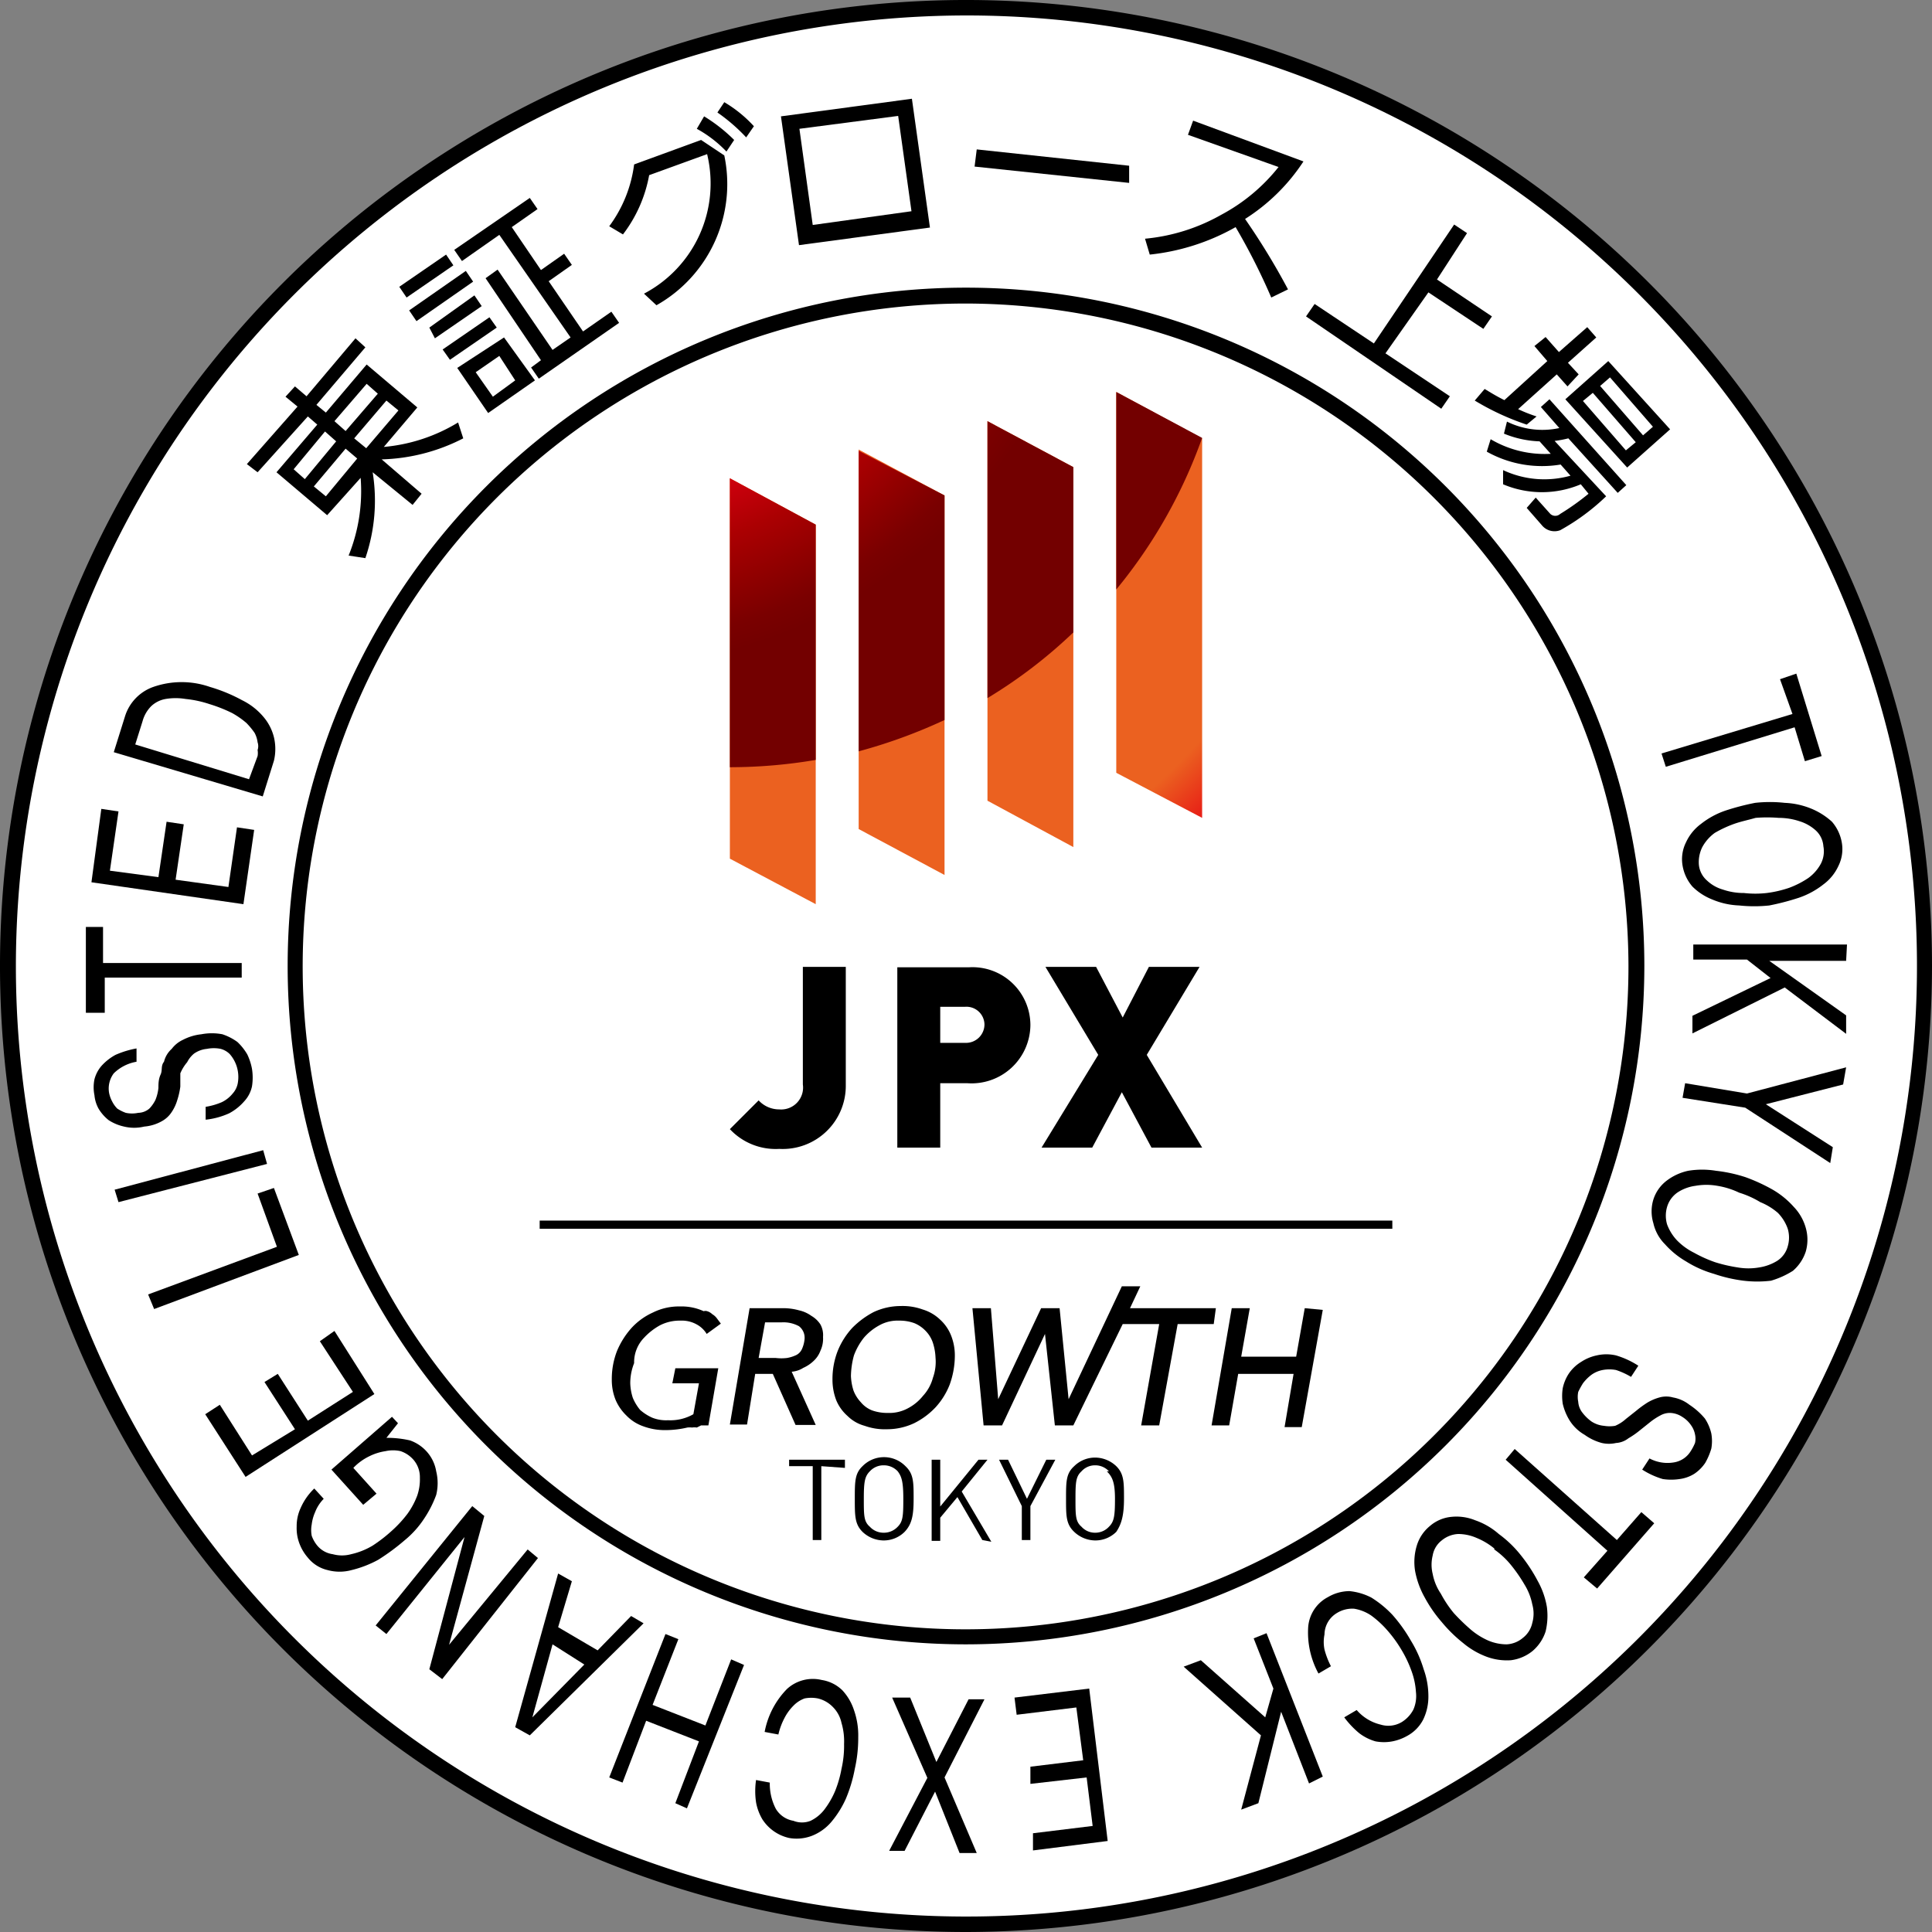 <svg xmlns="http://www.w3.org/2000/svg" xmlns:xlink="http://www.w3.org/1999/xlink" viewBox="0 0 45 45">
  <rect x="0" y="0" width="45" height="45" fill="#808080" stroke="none"/>
  <defs>
    <radialGradient id="grad2" cx="-614.06" cy="532.54" r="0.11" gradientTransform="matrix(157.51, 0, 0, -157.51, 96740.73, 83890.61)" gradientUnits="userSpaceOnUse"><stop offset="0.65" stop-color="#eb6120"/><stop offset="0.75" stop-color="#e60012"/></radialGradient><radialGradient id="grad3" cx="-612.55" cy="531.08" r="0.11" gradientTransform="matrix(104.64, 0, 0, -104.64, 64111.59, 55576.47)" gradientUnits="userSpaceOnUse"><stop offset="0.6" stop-color="#e60012"/><stop offset="0.67" stop-color="#d0000e"/><stop offset="0.78" stop-color="#ab0002"/><stop offset="0.88" stop-color="#8e0000"/><stop offset="0.95" stop-color="#7a0000"/><stop offset="1" stop-color="#730000"/></radialGradient>
  </defs>
  <g id="layer_2" data-name="layer 2">
    <g id="layer_1-2" data-name="layer 1">
      <path d="M22.5,45A22.5,22.5,0,1,1,45,22.5,22.53,22.53,0,0,1,22.5,45Z"/>
      <path fill="#fff" d="M22.5.36A22.14,22.14,0,1,1,.37,22.5,22.16,22.16,0,0,1,22.5.36Z"/>
      <path d="M22.5,38.3A15.8,15.8,0,1,1,38.3,22.5,15.81,15.81,0,0,1,22.5,38.3Zm0-31.23A15.44,15.44,0,1,0,37.93,22.5,15.46,15.46,0,0,0,22.5,7.07Z"/>
      <path d="M8.51,8.09,7.37,9.43l.22.18.95-1.12,1.18,1-.78.92a4,4,0,0,0,1.73-.57l.12.37a4.4,4.4,0,0,1-1.9.49l.93.8-.21.26L8.68,11a4.14,4.14,0,0,1-.17,2l-.39-.06a4,4,0,0,0,.28-1.81L7.62,12,6.44,11l.95-1.11-.22-.19L6,11l-.25-.19L6.93,9.47l-.28-.23L6.87,9l.27.23L8.28,7.88ZM6.84,10.93l.26.23.73-.88-.26-.23Zm.47.4.28.23.73-.88-.27-.23ZM8.54,8.94l-.75.87.26.23.75-.87ZM9,9.33l-.75.88.28.23.75-.88Z"/>
      <path d="M10.39,5.93l.17.25-1.09.75L9.3,6.68Zm.46.38.17.25L9.7,7.48l-.17-.25Zm.2.57.17.25-1.09.75L10,7.63Zm.35.51.17.24-1.09.75-.17-.24Zm.19-1.11,1.28,1.87.42-.29L11.63,5.47l-.87.61-.18-.26,1.76-1.21.18.26-.6.42.68,1,.54-.38.18.26-.54.38.8,1.17.66-.46.18.26-1.87,1.3-.18-.26.23-.17L11.31,6.48Zm.15,1.58.72,1-1.09.76-.72-1.05Zm-.11.43-.55.38.4.57L12,8.86Z"/>
      <path d="M15,6.84a2.9,2.9,0,0,0,1.47-3.25l-1.35.49a3.21,3.21,0,0,1-.61,1.38l-.32-.19a3.07,3.07,0,0,0,.58-1.44l1.56-.57.54.36a3.24,3.24,0,0,1-1.58,3.49ZM16.4,2.71a3.74,3.74,0,0,1,.7.55l-.18.27A2.83,2.83,0,0,0,16.23,3Zm.47-.33a3,3,0,0,1,.69.56l-.18.26a4.17,4.17,0,0,0-.67-.58Z"/>
      <path d="M21.24,2.3l.42,3-3.05.41-.42-3Zm-.32.4L18.62,3l.31,2.24,2.3-.32Z"/>
      <path d="M26.3,3.86l0,.4L22.7,3.88l.05-.4Z"/>
      <path d="M30.36,3.76A4.5,4.5,0,0,1,29,5.1,16.21,16.21,0,0,1,30,6.74l-.39.19a14.72,14.72,0,0,0-.83-1.64,5.14,5.14,0,0,1-2,.64l-.11-.37A4.43,4.43,0,0,0,28.45,5a4.25,4.25,0,0,0,1.33-1.11l-2.11-.75.12-.33Z"/>
      <path d="M33.47,6.51l1.28.86-.2.29-1.28-.85-1,1.42,1.5,1-.2.29L30.42,7.37l.2-.29L32,8l1.87-2.77.3.2Z"/>
      <path d="M35.56,9.89a6,6,0,0,1-1.21-.56l.23-.27c.12.07.24.15.46.26l1-.91-.3-.35L36,7.85l.31.35.66-.58.21.24-.66.59.25.27L36.51,9l-.25-.28-.9.81a3.62,3.62,0,0,0,.43.17Zm1.85,1.67a5.12,5.12,0,0,1-1.07.79.38.38,0,0,1-.43-.12l-.35-.4.21-.24.34.38a.17.17,0,0,0,.23,0A5.73,5.73,0,0,0,37,11.5l-.18-.22a2.32,2.32,0,0,1-1.81,0l0-.33a2.26,2.26,0,0,0,1.57.13l-.23-.26a2.63,2.63,0,0,1-1.72-.3l.09-.29a2.47,2.47,0,0,0,1.4.34l-.26-.29a2.39,2.39,0,0,1-.83-.18l.07-.28a1.86,1.86,0,0,0,1.22.15l-.43-.49.2-.18,1.79,2-.2.18-1.15-1.27a2.49,2.49,0,0,1-.32.06ZM38.9,10l-1,.89L36.46,9.3l1-.89Zm-.8.3-1-1.15-.23.19,1,1.15Zm.4-.36-1-1.15-.23.2,1,1.15Z"/>
      <path d="M41.46,15.82l.38-.13.59,1.92-.39.12-.24-.79-3,.92-.1-.31,3.05-.92Z"/>
      <path d="M41.57,18.7a1.82,1.82,0,0,1,.63.14,1.64,1.64,0,0,1,.47.3,1,1,0,0,1,.23.49.88.88,0,0,1-.08.54,1.11,1.11,0,0,1-.35.43,1.92,1.92,0,0,1-.57.31,5.75,5.75,0,0,1-.69.18,3.31,3.31,0,0,1-.7,0,1.77,1.77,0,0,1-.63-.14,1.36,1.36,0,0,1-.46-.3,1,1,0,0,1-.23-.49.88.88,0,0,1,.08-.54,1.11,1.11,0,0,1,.35-.43,1.92,1.92,0,0,1,.57-.31,5.75,5.75,0,0,1,.69-.18A3.14,3.14,0,0,1,41.57,18.7Zm-1.18.49a2.72,2.72,0,0,0-.45.21,1,1,0,0,0-.29.33.79.79,0,0,0-.08.41.56.56,0,0,0,.19.37.9.9,0,0,0,.37.21,1.48,1.48,0,0,0,.49.08,2.36,2.36,0,0,0,.53,0,2.64,2.64,0,0,0,.52-.12,2.1,2.1,0,0,0,.45-.23,1,1,0,0,0,.29-.33.63.63,0,0,0,.06-.41.55.55,0,0,0-.18-.37,1,1,0,0,0-.37-.21,1.53,1.53,0,0,0-.49-.08,3.26,3.26,0,0,0-.54,0C40.72,19.1,40.56,19.13,40.39,19.19Z"/>
      <path d="M43,22.38l-1.79,0L43,23.65v.43L41.57,23l-2.15,1.07v-.41l1.82-.88-.55-.43H39.44V22l3.58,0Z"/>
      <path d="M39.19,25.57l.06-.34,1.44.24L43,24.86l-.07.4-1.8.46,1.56,1-.06.37L40.65,25.8Z"/>
      <path d="M41.29,27.71a2,2,0,0,1,.49.4,1.16,1.16,0,0,1,.28.49,1,1,0,0,1,0,.55,1,1,0,0,1-.3.45,2,2,0,0,1-.51.23,2.67,2.67,0,0,1-.64,0,3.44,3.44,0,0,1-.69-.16,2.53,2.53,0,0,1-.65-.29,2,2,0,0,1-.49-.4,1,1,0,0,1-.27-.49.94.94,0,0,1,0-.55.89.89,0,0,1,.31-.44,1.27,1.27,0,0,1,.5-.23,2,2,0,0,1,.65,0,3.41,3.41,0,0,1,.69.15A4.15,4.15,0,0,1,41.29,27.71ZM40,27.62a1.46,1.46,0,0,0-.51,0,1,1,0,0,0-.41.15.62.62,0,0,0-.25.34.72.72,0,0,0,0,.41,1.1,1.1,0,0,0,.23.37,1.47,1.47,0,0,0,.4.29,3.06,3.06,0,0,0,.49.22,3.52,3.52,0,0,0,.52.12,1.46,1.46,0,0,0,.51,0,1.12,1.12,0,0,0,.41-.15.58.58,0,0,0,.25-.34.72.72,0,0,0,0-.41,1,1,0,0,0-.23-.37A1.47,1.47,0,0,0,41,28a2.16,2.16,0,0,0-.49-.22A1.87,1.87,0,0,0,40,27.62Z"/>
      <path d="M39,34.06a.56.56,0,0,0,.38-.26,1.18,1.18,0,0,0,.1-.19.45.45,0,0,0,0-.2.53.53,0,0,0-.09-.21.67.67,0,0,0-.21-.2.54.54,0,0,0-.27-.09.45.45,0,0,0-.24.06,1.5,1.5,0,0,0-.23.15l-.25.2a2,2,0,0,1-.26.18.52.52,0,0,1-.29.11.74.74,0,0,1-.33,0,1.21,1.21,0,0,1-.4-.19,1,1,0,0,1-.36-.35,1.31,1.31,0,0,1-.15-.37,1.17,1.17,0,0,1,0-.37,1,1,0,0,1,.13-.32.93.93,0,0,1,.3-.29,1.05,1.05,0,0,1,.36-.15,1,1,0,0,1,.45,0,2,2,0,0,1,.52.24l-.17.26a1.76,1.76,0,0,0-.35-.16.84.84,0,0,0-.31,0,.66.66,0,0,0-.26.11,1,1,0,0,0-.2.2,2,2,0,0,0-.11.2.58.58,0,0,0,0,.23.46.46,0,0,0,.08.23,1,1,0,0,0,.23.23.63.63,0,0,0,.29.1.78.78,0,0,0,.26,0,.88.88,0,0,0,.25-.16l.24-.19a2.48,2.48,0,0,1,.26-.19,1.13,1.13,0,0,1,.28-.12.58.58,0,0,1,.32,0,.85.85,0,0,1,.38.17,1.64,1.64,0,0,1,.36.32,1.06,1.06,0,0,1,.15.35,1,1,0,0,1,0,.35,1.56,1.56,0,0,1-.14.33.92.92,0,0,1-.26.26.86.86,0,0,1-.34.12,1.31,1.31,0,0,1-.39,0,1.85,1.85,0,0,1-.48-.22l.17-.26A.89.89,0,0,0,39,34.06Z"/>
      <path d="M38.23,35.22l.3.26L37.2,37l-.31-.26.55-.62L35.07,34l.21-.25,2.38,2.12Z"/>
      <path d="M35.82,36.83a1.88,1.88,0,0,1,.21.6A1.56,1.56,0,0,1,36,38a1,1,0,0,1-.31.46,1,1,0,0,1-.5.21,1.36,1.36,0,0,1-.56-.08,1.86,1.86,0,0,1-.55-.32,3.31,3.31,0,0,1-.5-.49,3.16,3.16,0,0,1-.4-.58,2,2,0,0,1-.22-.61A1.31,1.31,0,0,1,33,36a.94.94,0,0,1,.31-.46.89.89,0,0,1,.5-.21,1.15,1.15,0,0,1,.55.08,1.64,1.64,0,0,1,.55.32,2.63,2.63,0,0,1,.51.49A3.74,3.74,0,0,1,35.82,36.83Zm-1-.75a1.59,1.59,0,0,0-.43-.26,1.07,1.07,0,0,0-.43-.09.65.65,0,0,0-.38.15.56.56,0,0,0-.21.35.9.9,0,0,0,0,.43,1.22,1.22,0,0,0,.19.46,2.71,2.71,0,0,0,.3.45,4.68,4.68,0,0,0,.39.38,1.66,1.66,0,0,0,.41.26,1.11,1.11,0,0,0,.43.09.63.63,0,0,0,.38-.15.6.6,0,0,0,.22-.35.79.79,0,0,0,0-.43,1.38,1.38,0,0,0-.18-.46,3.58,3.58,0,0,0-.31-.45A1.91,1.91,0,0,0,34.79,36.08Z"/>
      <path d="M32.16,40.17a.61.61,0,0,0,.49-.06.75.75,0,0,0,.27-.29.79.79,0,0,0,.06-.41,1.72,1.72,0,0,0-.1-.48,2.75,2.75,0,0,0-.23-.49,3,3,0,0,0-.34-.47,2.29,2.29,0,0,0-.37-.34,1,1,0,0,0-.4-.16.68.68,0,0,0-.4.1.59.59,0,0,0-.29.5.87.87,0,0,0,0,.35,1.85,1.85,0,0,0,.15.39l-.29.17a2,2,0,0,1-.24-1.08.86.86,0,0,1,.46-.7,1,1,0,0,1,.5-.14,1.41,1.41,0,0,1,.51.15,2.46,2.46,0,0,1,.49.4,3.55,3.55,0,0,1,.43.6,2.82,2.82,0,0,1,.3.67,1.86,1.86,0,0,1,.11.63,1.22,1.22,0,0,1-.12.54.9.9,0,0,1-.37.38,1.14,1.14,0,0,1-.35.13,1.06,1.06,0,0,1-.39,0,1.13,1.13,0,0,1-.38-.19,2.08,2.08,0,0,1-.35-.37l.29-.17A1.06,1.06,0,0,0,32.16,40.17Z"/>
      <path d="M30.49,41.54l-.65-1.67L29.31,42l-.4.15.46-1.73-1.8-1.6.4-.15L29.47,40l.19-.67-.46-1.17.3-.12,1.31,3.34Z"/>      
      <path d="M24.06,43.1l0-.4,1.39-.17-.14-1.13L24,41.55l0-.4L25.23,41l-.16-1.23-1.39.17-.05-.4,1.74-.21.43,3.55Z"/>
      <path d="M22.75,43.16h-.4l-.57-1.43-.71,1.38-.36,0,.89-1.7-.82-1.87.42,0,.61,1.5.75-1.46.37,0L22,41.4Z"/>
      <path d="M18.07,42.13a.59.59,0,0,0,.41.28.54.54,0,0,0,.4,0,.9.9,0,0,0,.32-.26,2,2,0,0,0,.25-.43,2.63,2.63,0,0,0,.15-.52,2.38,2.38,0,0,0,.06-.58,1.5,1.5,0,0,0-.06-.49.74.74,0,0,0-.2-.37.72.72,0,0,0-.35-.2.8.8,0,0,0-.31,0,.69.69,0,0,0-.26.17,1.14,1.14,0,0,0-.21.29,1.57,1.57,0,0,0-.14.38l-.32-.06a1.94,1.94,0,0,1,.52-1,.89.89,0,0,1,.81-.21.88.88,0,0,1,.48.24,1.24,1.24,0,0,1,.27.46,1.77,1.77,0,0,1,.1.63,3.28,3.28,0,0,1-.08.74,3.38,3.38,0,0,1-.21.7,2.28,2.28,0,0,1-.34.54,1.14,1.14,0,0,1-.45.32,1,1,0,0,1-.53.05,1,1,0,0,1-.36-.16,1,1,0,0,1-.26-.27,1.19,1.19,0,0,1-.15-.4,1.77,1.77,0,0,1,0-.52l.32.06A1.27,1.27,0,0,0,18.07,42.13Z"/>
      <path d="M15.73,42l.55-1.44-1.23-.48-.55,1.44-.31-.12,1.31-3.34.3.12-.6,1.53,1.23.48.6-1.54.3.13L16,42.12Z"/>
      <path d="M12,40.23l1-3.58.32.18L13,37.9l.92.54.78-.8.29.17-2.65,2.61Zm.87-1.93L12.4,40l1.21-1.23Z"/>
      <path d="M10,38.88l.82-3.08L9,38.06l-.25-.2L11,35.08l.28.23-.82,3,1.83-2.22.24.2L10.3,39.11Z"/>
      <path d="M9.55,33.55a.94.94,0,0,1,.38.25.91.91,0,0,1,.23.47,1.15,1.15,0,0,1,0,.55,2.59,2.59,0,0,1-.28.55,2.22,2.22,0,0,1-.46.51,5,5,0,0,1-.61.45,2.54,2.54,0,0,1-.62.24,1.06,1.06,0,0,1-.56,0,.83.83,0,0,1-.46-.29,1.08,1.08,0,0,1-.2-.34,1,1,0,0,1-.06-.38A1,1,0,0,1,7,35.13a1.42,1.42,0,0,1,.32-.46l.22.24a.91.91,0,0,0-.2.31,1,1,0,0,0-.08.29.71.71,0,0,0,0,.26.76.76,0,0,0,.13.23.57.57,0,0,0,.36.2.81.81,0,0,0,.43,0A1.7,1.7,0,0,0,8.68,36a3.46,3.46,0,0,0,.44-.34,2.79,2.79,0,0,0,.37-.4,1.8,1.8,0,0,0,.23-.43,1.17,1.17,0,0,0,.06-.41A.62.62,0,0,0,9.63,34a.69.69,0,0,0-.3-.2.81.81,0,0,0-.35,0,1.27,1.27,0,0,0-.38.12,1.29,1.29,0,0,0-.37.27l.54.6-.31.26-.74-.82L9.13,33l.14.15L9,33.49A2.38,2.38,0,0,1,9.55,33.55Z"/>
      <path d="M4.78,32.94l.34-.22.75,1.18,1-.61-.71-1.1L6.47,32l.7,1.09,1.05-.67-.77-1.18L7.79,31l.93,1.47-3,1.93Z"/>
      <path d="M3.45,30.15l3-1.11L6,27.8l.38-.13.58,1.56L3.59,30.49Z"/>
      <path d="M2.67,27.71l3.46-.92.09.32L2.76,28Z"/>
      <path d="M2.65,25a.59.59,0,0,0-.11.45.68.68,0,0,0,.07.2.66.66,0,0,0,.12.17.93.93,0,0,0,.2.1.7.7,0,0,0,.29,0,.41.41,0,0,0,.26-.1.81.81,0,0,0,.14-.2,1,1,0,0,0,.07-.28c0-.09,0-.2.05-.31s0-.2.08-.3A.59.59,0,0,1,4,24.43a.69.69,0,0,1,.26-.21,1.21,1.21,0,0,1,.43-.13,1.31,1.31,0,0,1,.49,0,1.27,1.27,0,0,1,.35.18,1.28,1.28,0,0,1,.23.29,1.35,1.35,0,0,1,.11.34,1.31,1.31,0,0,1,0,.4.73.73,0,0,1-.18.35,1.23,1.23,0,0,1-.35.28,1.77,1.77,0,0,1-.55.15l0-.3a1.57,1.57,0,0,0,.38-.11.74.74,0,0,0,.25-.2.49.49,0,0,0,.12-.25.82.82,0,0,0,0-.27.8.8,0,0,0-.19-.4.48.48,0,0,0-.21-.12.82.82,0,0,0-.32,0,.63.63,0,0,0-.3.11.62.62,0,0,0-.16.2A1,1,0,0,0,4.2,25c0,.1,0,.2,0,.31a1.73,1.73,0,0,1-.07.31A1,1,0,0,1,4,25.9a.64.64,0,0,1-.24.22,1,1,0,0,1-.4.12,1,1,0,0,1-.47,0,1.08,1.08,0,0,1-.36-.15,1,1,0,0,1-.23-.26.79.79,0,0,1-.1-.32.92.92,0,0,1,0-.37.77.77,0,0,1,.17-.32,1.23,1.23,0,0,1,.32-.25,2.17,2.17,0,0,1,.49-.15l0,.31A1,1,0,0,0,2.65,25Z"/>
      <path d="M2.44,23.59H2v-2h.4v.84H5.63v.34H2.44Z"/>
      <path d="M2.36,18.84l.4.06-.2,1.38,1.13.15.19-1.29.4.06-.19,1.29,1.23.17.2-1.39.4.06-.25,1.73-3.54-.51Z"/>
      <path d="M2.91,16.69A1.06,1.06,0,0,1,3.57,16,2,2,0,0,1,4.89,16a3.77,3.77,0,0,1,.75.31,1.52,1.52,0,0,1,.49.38,1.16,1.16,0,0,1,.25.48,1.18,1.18,0,0,1,0,.55l-.26.83L2.65,17.52ZM6,17.61a.42.42,0,0,0,0-.14.28.28,0,0,0,0-.18.63.63,0,0,0-.07-.22,1.77,1.77,0,0,0-.19-.23,2,2,0,0,0-.33-.23,3.44,3.44,0,0,0-.53-.21,2.57,2.57,0,0,0-.56-.12,1.4,1.4,0,0,0-.46,0,.65.65,0,0,0-.34.17.79.79,0,0,0-.2.35l-.17.54,2.65.81Z"/>
      <path d="M15,31.16a1.48,1.48,0,0,1,.37-.29,1,1,0,0,1,.48-.11.71.71,0,0,1,.38.09.61.61,0,0,1,.23.22h0l.33-.24-.09-.12a.36.36,0,0,0-.11-.1.29.29,0,0,0-.12-.07.13.13,0,0,0-.08,0,1.23,1.23,0,0,0-.55-.11,1.35,1.35,0,0,0-.63.14,1.53,1.53,0,0,0-.5.36,1.9,1.9,0,0,0-.34.54,1.8,1.8,0,0,0-.12.66,1.24,1.24,0,0,0,.09.48,1.11,1.11,0,0,0,.25.36,1,1,0,0,0,.39.25,1.44,1.44,0,0,0,.51.09,2.24,2.24,0,0,0,.52-.06.45.45,0,0,1,.11,0,.35.35,0,0,1,.11,0l.1-.05.11,0,.06,0,.23-1.33h-1l-.07.35h.62l-.13.72a1.08,1.08,0,0,1-.59.14.87.87,0,0,1-.37-.06,1.12,1.12,0,0,1-.28-.18,1.1,1.1,0,0,1-.17-.28,1.21,1.21,0,0,1-.06-.34,1.27,1.27,0,0,1,.09-.47A.82.82,0,0,1,15,31.16Z"/>
      <path d="M18.9,30.65a.78.78,0,0,0-.29-.13,1.38,1.38,0,0,0-.37-.05h-.78L17,33.18h.4L17.59,32H18l.53,1.19H19l-.56-1.24a.58.58,0,0,0,.27-.09.85.85,0,0,0,.25-.17.61.61,0,0,0,.15-.23.66.66,0,0,0,.06-.32.52.52,0,0,0-.06-.29A.62.62,0,0,0,18.9,30.65Zm-.22.77a.29.29,0,0,1-.13.14.81.81,0,0,1-.22.07,1.1,1.1,0,0,1-.26,0h-.4l.15-.83h.39a.76.76,0,0,1,.4.09.34.34,0,0,1,.13.3A.73.73,0,0,1,18.68,31.42Z"/>
      <path d="M21.89,30.73a1,1,0,0,0-.4-.23,1.37,1.37,0,0,0-.51-.08,1.49,1.49,0,0,0-.63.14,2,2,0,0,0-.5.37,1.77,1.77,0,0,0-.34.54,1.8,1.8,0,0,0-.12.66,1.33,1.33,0,0,0,.09.49,1,1,0,0,0,.26.36.9.9,0,0,0,.4.23,1.39,1.39,0,0,0,.52.08,1.49,1.49,0,0,0,.63-.14,1.75,1.75,0,0,0,.5-.37,1.69,1.69,0,0,0,.33-.53,2,2,0,0,0,.12-.66,1.26,1.26,0,0,0-.09-.49A1,1,0,0,0,21.89,30.73Zm-.16,1.36a1,1,0,0,1-.23.42,1.11,1.11,0,0,1-.35.29.91.91,0,0,1-.47.11,1.06,1.06,0,0,1-.37-.06.65.65,0,0,1-.26-.19.83.83,0,0,1-.17-.27,1.28,1.28,0,0,1-.06-.34,1.92,1.92,0,0,1,.07-.48,1.5,1.5,0,0,1,.23-.41,1.28,1.28,0,0,1,.36-.29.87.87,0,0,1,.46-.11,1,1,0,0,1,.36.06.77.77,0,0,1,.27.19.72.72,0,0,1,.16.27,1.28,1.28,0,0,1,.06.34A1.09,1.09,0,0,1,21.73,32.09Z"/>
      <path d="M28.32,30.47h-2l.24-.51h-.43l-1.24,2.63-.21-2.12h-.43l-1,2.12-.17-2.12h-.43l.26,2.73h.43l1-2.13.23,2.13H25l1.15-2.36H27l-.42,2.36H27l.43-2.36h.84Z"/>
      <path d="M30.39,30.47l-.2,1.13H28.91l.2-1.13h-.42l-.47,2.73h.41L28.84,32h1.29l-.21,1.24h.4l.49-2.73Z"/>
      <path d="M19.13,34.15v1.72h-.2V34.15h-.55V34h1.3v.19Z"/>
      <path d="M21.07,35.68a.69.69,0,0,1-.49.2.72.72,0,0,1-.49-.2c-.18-.18-.18-.37-.18-.77s0-.59.18-.76a.7.7,0,0,1,1,0c.19.18.19.37.19.76S21.24,35.5,21.07,35.68Zm-.16-1.41a.44.44,0,0,0-.33-.14.43.43,0,0,0-.32.14c-.12.12-.14.25-.14.64s0,.53.14.65a.43.43,0,0,0,.32.14.44.44,0,0,0,.33-.14c.12-.12.13-.25.13-.65S21,34.39,20.91,34.27Z"/>
      <path d="M22.88,35.87l-.58-1-.4.48v.54h-.2V34h.2v1.09L22.79,34H23l-.6.74.69,1.17Z"/>
      <path d="M24,35.08v.79h-.2v-.79L23.27,34h.21l.44.91.45-.91h.21Z"/>
      <path d="M26,35.68a.69.69,0,0,1-.49.2.72.72,0,0,1-.49-.2c-.19-.18-.19-.37-.19-.77s0-.59.19-.76a.69.69,0,0,1,.49-.2.72.72,0,0,1,.49.2c.18.18.18.37.18.76S26.12,35.5,26,35.68Zm-.17-1.41a.43.43,0,0,0-.32-.14.42.42,0,0,0-.32.14c-.13.12-.14.25-.14.64s0,.53.14.65a.42.42,0,0,0,.32.14.43.43,0,0,0,.32-.14c.12-.12.14-.25.14-.65S25.9,34.39,25.78,34.27Z"/>
      <path d="M32.43,28.43H12.57v.19H32.43Z"/>
      <path d="M18.15,26.76A1.46,1.46,0,0,1,17,26.3l.67-.67a.65.65,0,0,0,.48.21.51.51,0,0,0,.55-.58V22.52h1v2.75A1.47,1.47,0,0,1,18.15,26.76Z"/>
      <path d="M22.53,25.23H21.9v1.5h-1v-4.2h1.67A1.35,1.35,0,0,1,24,23.88,1.37,1.37,0,0,1,22.53,25.23Zm-.05-1.78H21.9v.84h.58a.43.43,0,0,0,.45-.43A.42.42,0,0,0,22.48,23.45Z"/>
      <path d="M26.82,26.73l-.69-1.29-.69,1.29H24.26l1.32-2.16-1.23-2.05h1.18l.62,1.18.61-1.18h1.18l-1.23,2.05L28,26.73Z"/>
      <path fill="url(#grad2)" d="M17,20,19,21.06V12.22L17,11.14Z"/>
      <path fill="url(#grad2)" d="M20,19.31,22,20.38V11.54L20,10.47Z"/>
      <path fill="url(#grad2)" d="M23,18.65,25,19.73V10.88L23,9.81Z"/>
      <path fill="url(#grad2)" d="M26,18,28,19.05V10.21L26,9.13Z"/>
      <path fill="url(#grad3)" d="M19,17.7a12,12,0,0,1-2,.17H17V11.14L19,12.22Z"/>
      <path fill="url(#grad3)" d="M22,16.77A12.29,12.29,0,0,1,20,17.5v-7L22,11.54Z"/>
      <path fill="url(#grad3)" d="M25,14.73A11.4,11.4,0,0,1,23,16.26V9.81L25,10.88Z"/>
      <path fill="url(#grad3)" d="M28,10.2a11.72,11.72,0,0,1-2,3.53V9.13Z"/>
    </g>
  </g>
</svg> 